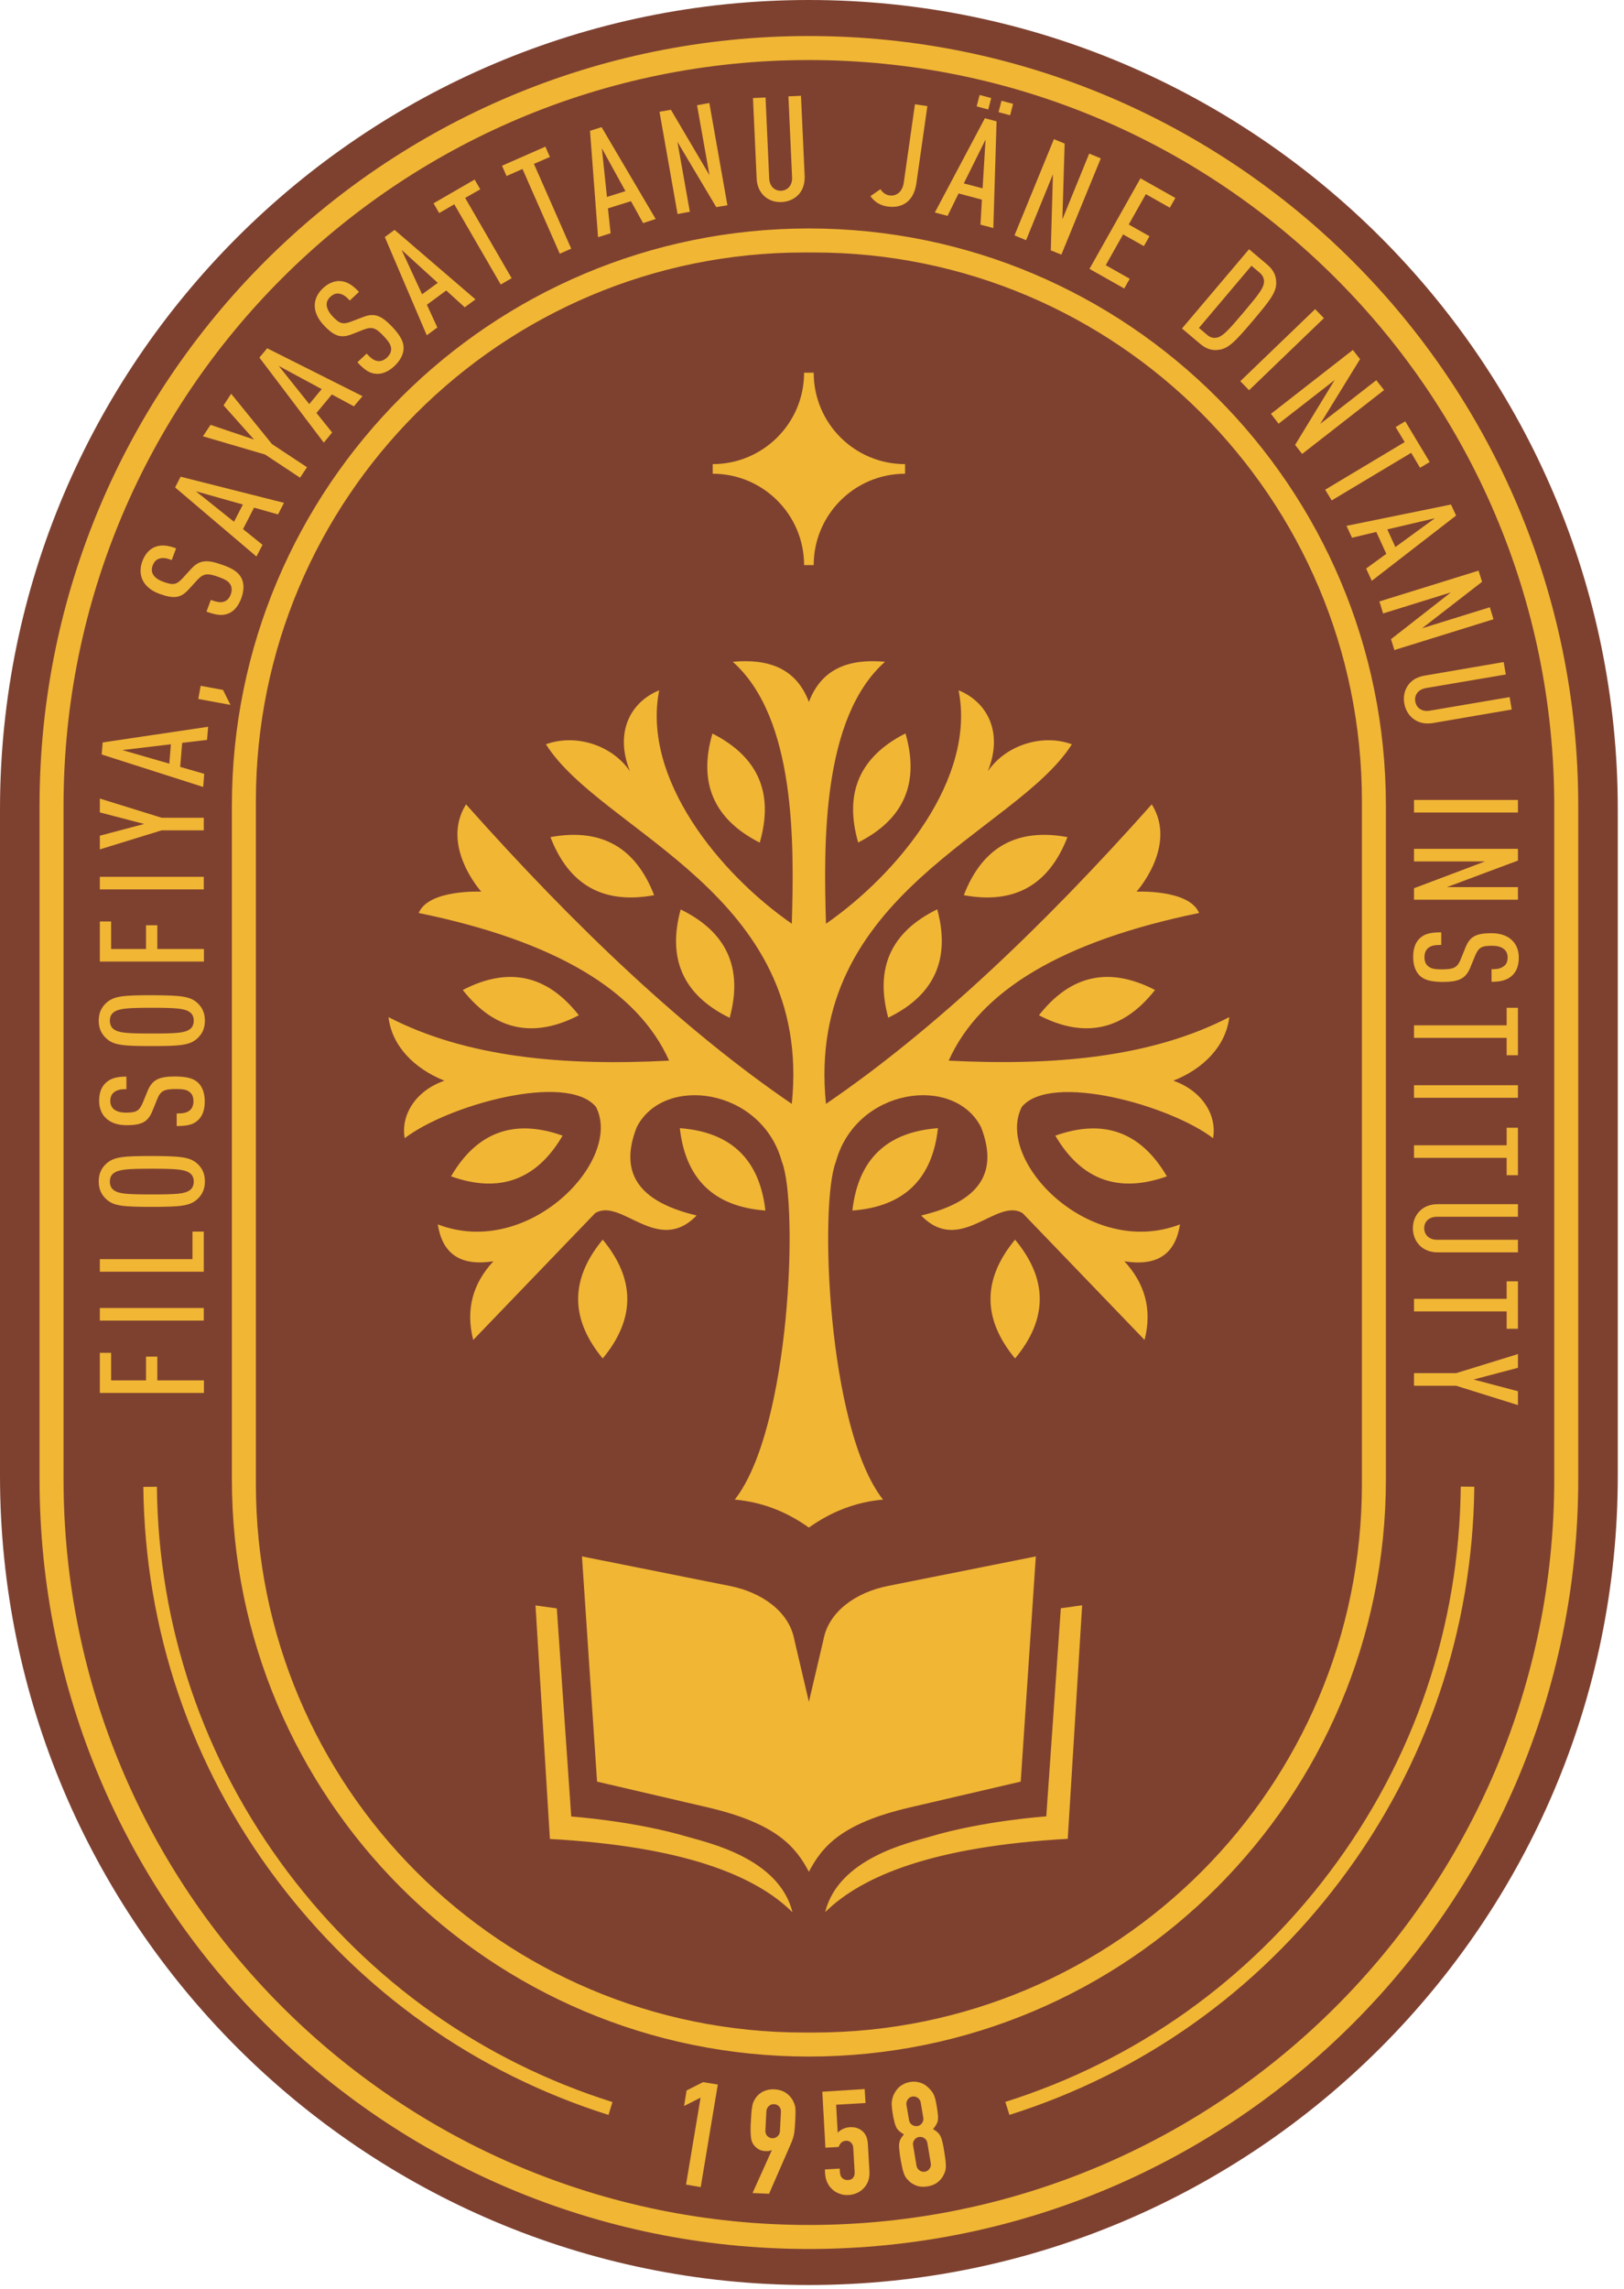 <svg width="115" height="162" viewBox="0 0 115 162" fill="none" xmlns="http://www.w3.org/2000/svg">
<g clip-path="url(#clip0_511_121)">
<path d="M57.28 0C25.7 0 0 25.7 0 57.28V104.45C0 136.03 25.7 161.73 57.28 161.73C88.86 161.73 114.56 136.03 114.56 104.45V57.28C114.56 25.7 88.87 0 57.28 0Z" fill="#7E4130"/>
<path d="M57.28 2.55C27.19 2.55 2.8 26.94 2.8 57.03V104.7C2.8 134.79 27.19 159.18 57.28 159.18C87.37 159.18 111.76 134.79 111.76 104.7V57.03C111.76 26.94 87.37 2.55 57.28 2.55ZM110.06 104.7C110.06 133.85 86.43 157.48 57.28 157.48C28.13 157.48 4.5 133.85 4.5 104.7V57.03C4.5 27.88 28.13 4.25 57.28 4.25C86.43 4.25 110.06 27.88 110.06 57.03V104.7ZM57.28 16.17C34.71 16.17 16.42 34.46 16.42 57.03V104.7C16.42 127.27 34.71 145.56 57.28 145.56C79.85 145.56 98.14 127.27 98.14 104.7V57.03C98.14 34.46 79.85 16.17 57.28 16.17ZM96.44 105.04C96.44 126.48 79.06 143.86 57.62 143.86H56.94C35.5 143.86 18.12 126.48 18.12 105.04V56.69C18.12 35.25 35.5 17.87 56.94 17.87H57.62C79.06 17.87 96.44 35.25 96.44 56.69V105.04ZM64.09 32.85V33.53C60.52 33.53 57.62 36.43 57.62 40H56.94C56.94 36.43 54.04 33.53 50.47 33.53V32.85C54.04 32.85 56.94 29.95 56.94 26.38H57.62C57.62 29.96 60.52 32.85 64.09 32.85ZM71.88 96.15C69.56 93.35 69.56 90.54 71.88 87.74C74.21 90.54 74.21 93.35 71.88 96.15ZM82.63 83.26C79.2 84.48 76.57 83.52 74.73 80.38C78.16 79.16 80.79 80.12 82.63 83.26ZM60.36 85.68C60.77 82.06 62.79 80.12 66.42 79.85C66.02 83.47 64 85.41 60.36 85.68ZM73.57 71.86C75.82 68.99 78.56 68.4 81.79 70.07C79.54 72.93 76.8 73.53 73.57 71.86ZM60.77 59.63C59.76 56.13 60.87 53.56 64.12 51.91C65.13 55.41 64.02 57.99 60.77 59.63ZM62.9 72.03C61.94 68.52 63.09 65.96 66.37 64.36C67.32 67.88 66.17 70.44 62.9 72.03ZM68.25 63.36C69.56 59.96 72.01 58.59 75.59 59.25C74.27 62.65 71.83 64.02 68.25 63.36ZM85.9 80.56C82.89 78.25 74.43 75.87 72.36 78.34C70.41 82.1 77.12 89.14 83.56 86.66C83.25 88.62 82.1 89.67 79.62 89.27C81.05 90.82 81.61 92.65 81.05 94.84L72.42 85.87C70.58 84.72 67.99 88.89 65.23 86.03C69.02 85.14 70.83 83.26 69.47 79.78C67.57 76.04 60.62 76.99 59.19 82.23C58.01 85.2 58.58 101.13 62.53 106.14C60.59 106.31 58.85 107 57.28 108.12C55.71 107 53.97 106.31 52.03 106.14C55.98 101.12 56.55 85.19 55.37 82.23C53.94 76.99 46.99 76.04 45.09 79.78C43.72 83.26 45.54 85.13 49.33 86.03C46.57 88.89 43.98 84.72 42.14 85.87L33.51 94.84C32.95 92.64 33.51 90.81 34.94 89.27C32.47 89.66 31.31 88.62 31 86.66C37.44 89.14 44.15 82.1 42.2 78.34C40.12 75.86 31.67 78.24 28.66 80.56C28.37 78.97 29.38 77.22 31.47 76.49C29.3 75.62 27.75 74.01 27.51 71.99C33.04 74.85 39.92 75.46 47.38 75.07C45.17 70.12 39.34 66.61 29.65 64.62C30.35 62.93 34.08 63.11 34.08 63.11C34.08 63.11 31.16 59.88 33 56.93C40.8 65.69 48.5 72.97 56.07 78.13C57.6 63.23 42.61 58.94 38.66 52.68C40.69 51.93 43.3 52.68 44.61 54.59C43.5 51.83 44.65 49.68 46.68 48.86C45.44 55.1 50.96 61.84 56.07 65.38C56.24 59.69 56.36 50.82 51.89 46.84C54.41 46.61 56.38 47.29 57.28 49.68C58.19 47.29 60.15 46.61 62.67 46.84C58.2 50.81 58.32 59.69 58.49 65.38C63.59 61.84 69.12 55.11 67.88 48.86C69.91 49.68 71.06 51.83 69.95 54.59C71.27 52.68 73.87 51.93 75.9 52.68C71.95 58.94 56.96 63.23 58.49 78.13C66.06 72.97 73.76 65.69 81.56 56.93C83.4 59.88 80.48 63.11 80.48 63.11C80.48 63.11 84.21 62.93 84.91 64.62C75.22 66.61 69.39 70.12 67.18 75.07C74.64 75.45 81.51 74.85 87.05 71.99C86.81 74.01 85.26 75.63 83.09 76.49C85.17 77.22 86.19 78.97 85.9 80.56ZM42.68 87.74C45 90.54 45 93.35 42.68 96.15C40.36 93.35 40.36 90.54 42.68 87.74ZM39.84 80.38C38 83.52 35.37 84.48 31.94 83.26C33.77 80.12 36.41 79.16 39.84 80.38ZM48.14 79.85C51.77 80.12 53.79 82.07 54.2 85.68C50.57 85.41 48.55 83.47 48.14 79.85ZM32.77 70.07C36 68.4 38.74 68.99 40.99 71.86C37.76 73.53 35.02 72.93 32.77 70.07ZM50.45 51.92C53.7 53.57 54.81 56.14 53.8 59.64C50.55 57.99 49.43 55.41 50.45 51.92ZM48.2 64.37C51.47 65.97 52.63 68.52 51.67 72.04C48.39 70.44 47.24 67.88 48.2 64.37ZM38.98 59.25C42.56 58.59 45.01 59.96 46.32 63.36C42.73 64.02 40.29 62.65 38.98 59.25ZM56.12 135.35C53.48 132.73 48.36 130.68 38.94 130.16L37.92 113.63L39.43 113.84L40.45 128.57C40.45 128.57 44.91 128.88 48.74 130.02C50.17 130.44 55.17 131.53 56.12 135.35ZM75.12 113.83L76.63 113.62L75.61 130.15C66.19 130.68 61.08 132.73 58.43 135.34C59.38 131.52 64.38 130.43 65.8 130.01C69.64 128.86 74.09 128.56 74.09 128.56L75.12 113.83ZM57.28 132.48C56.35 130.73 55.01 129.07 50.14 127.93C47.52 127.32 42.28 126.1 42.28 126.1L41.21 110.16L51.72 112.26C53.91 112.7 55.88 114.04 56.25 116.06L57.28 120.45L58.31 116.06C58.68 114.04 60.65 112.7 62.84 112.26L73.35 110.16L72.28 126.1C72.28 126.1 67.04 127.32 64.42 127.93C59.55 129.06 58.21 130.72 57.28 132.48ZM48.58 154.62L49.61 148.47L48.44 149.06L48.62 147.96L49.79 147.37L50.83 147.54L49.62 154.8L48.58 154.62ZM53.29 155.22L54.65 152.2L54.63 152.18C54.59 152.21 54.54 152.23 54.47 152.24C54.4 152.25 54.3 152.26 54.18 152.25C53.99 152.24 53.82 152.19 53.67 152.09C53.52 151.99 53.4 151.87 53.32 151.73C53.28 151.66 53.24 151.58 53.22 151.5C53.2 151.42 53.18 151.32 53.17 151.19C53.16 151.06 53.15 150.91 53.15 150.72C53.15 150.53 53.16 150.29 53.18 150C53.19 149.76 53.21 149.56 53.22 149.41C53.24 149.26 53.26 149.12 53.28 149.01C53.3 148.91 53.33 148.82 53.36 148.75C53.4 148.68 53.44 148.6 53.49 148.52C53.64 148.3 53.83 148.13 54.07 148.02C54.31 147.91 54.57 147.86 54.86 147.88C55.15 147.9 55.4 147.97 55.62 148.11C55.84 148.25 56.01 148.43 56.14 148.66C56.18 148.74 56.22 148.83 56.25 148.9C56.28 148.98 56.3 149.07 56.32 149.17C56.33 149.28 56.33 149.41 56.33 149.57C56.33 149.73 56.32 149.92 56.31 150.16C56.3 150.39 56.28 150.57 56.27 150.72C56.26 150.87 56.24 150.99 56.22 151.09C56.19 151.2 56.17 151.3 56.14 151.38C56.11 151.46 56.08 151.55 56.04 151.65L54.46 155.27L53.29 155.22ZM54.2 150.79C54.19 150.95 54.24 151.08 54.33 151.18C54.43 151.28 54.55 151.34 54.68 151.34C54.82 151.35 54.94 151.31 55.05 151.21C55.16 151.12 55.22 151 55.23 150.84L55.3 149.48C55.31 149.32 55.26 149.19 55.17 149.09C55.07 148.99 54.95 148.93 54.82 148.93C54.68 148.92 54.56 148.96 54.45 149.06C54.34 149.15 54.28 149.28 54.27 149.43L54.2 150.79ZM61.23 147.86L61.29 148.85L59.21 148.97L59.32 150.95C59.41 150.85 59.53 150.76 59.68 150.69C59.83 150.62 59.99 150.57 60.18 150.56C60.54 150.54 60.83 150.63 61.07 150.84C61.31 151.04 61.44 151.36 61.46 151.8L61.57 153.7C61.58 153.95 61.55 154.17 61.48 154.37C61.4 154.57 61.3 154.74 61.16 154.88C61.02 155.03 60.86 155.14 60.68 155.22C60.49 155.3 60.3 155.35 60.09 155.36C59.88 155.37 59.68 155.35 59.49 155.28C59.3 155.22 59.12 155.12 58.97 154.99C58.82 154.86 58.69 154.7 58.6 154.51C58.5 154.32 58.45 154.1 58.43 153.86L58.41 153.55L59.46 153.49L59.48 153.76C59.49 153.94 59.55 154.08 59.65 154.17C59.76 154.26 59.89 154.31 60.05 154.3C60.21 154.29 60.33 154.24 60.41 154.14C60.49 154.04 60.53 153.9 60.52 153.73L60.42 152.01C60.41 151.87 60.36 151.74 60.26 151.65C60.16 151.55 60.04 151.51 59.9 151.52C59.81 151.53 59.74 151.54 59.68 151.58C59.62 151.61 59.57 151.65 59.53 151.7C59.49 151.74 59.46 151.79 59.44 151.84C59.41 151.9 59.39 151.94 59.38 151.96L58.45 152.01L58.23 148.05L61.23 147.86ZM63.21 149.57C63.18 149.37 63.16 149.2 63.15 149.06C63.14 148.92 63.14 148.79 63.16 148.69C63.18 148.58 63.2 148.48 63.23 148.4C63.26 148.31 63.3 148.22 63.36 148.12C63.47 147.92 63.61 147.75 63.8 147.62C63.99 147.49 64.2 147.4 64.44 147.36C64.68 147.32 64.91 147.33 65.13 147.4C65.35 147.46 65.54 147.57 65.71 147.73C65.79 147.81 65.86 147.88 65.93 147.96C65.99 148.03 66.05 148.12 66.1 148.21C66.15 148.31 66.19 148.42 66.23 148.56C66.26 148.7 66.3 148.87 66.33 149.06C66.37 149.28 66.39 149.46 66.41 149.61C66.43 149.76 66.43 149.9 66.42 150.02C66.41 150.14 66.37 150.25 66.31 150.36C66.25 150.46 66.17 150.58 66.07 150.7C66.21 150.77 66.32 150.85 66.41 150.94C66.5 151.02 66.57 151.13 66.62 151.25C66.68 151.37 66.72 151.53 66.76 151.71C66.8 151.9 66.84 152.12 66.88 152.4C66.92 152.62 66.94 152.81 66.96 152.96C66.97 153.11 66.98 153.24 66.98 153.35C66.98 153.46 66.96 153.56 66.94 153.64C66.92 153.72 66.88 153.81 66.84 153.9C66.75 154.1 66.62 154.27 66.43 154.43C66.24 154.59 65.99 154.7 65.69 154.75C65.38 154.8 65.12 154.78 64.88 154.69C64.65 154.6 64.46 154.48 64.32 154.32C64.25 154.25 64.19 154.18 64.14 154.11C64.09 154.04 64.05 153.95 64.01 153.85C63.97 153.74 63.94 153.62 63.9 153.48C63.87 153.34 63.83 153.15 63.79 152.93C63.74 152.66 63.71 152.43 63.69 152.24C63.67 152.05 63.66 151.89 63.67 151.76C63.68 151.63 63.72 151.5 63.77 151.4C63.83 151.29 63.91 151.18 64.01 151.07C63.87 150.99 63.76 150.91 63.67 150.83C63.58 150.75 63.51 150.66 63.46 150.55C63.41 150.44 63.36 150.31 63.33 150.16C63.28 149.97 63.24 149.79 63.21 149.57ZM65.2 148.82C65.18 148.68 65.11 148.57 64.99 148.48C64.87 148.4 64.74 148.37 64.61 148.39C64.47 148.41 64.36 148.48 64.28 148.6C64.2 148.72 64.16 148.84 64.19 148.99L64.37 150.05C64.39 150.19 64.46 150.31 64.58 150.39C64.7 150.47 64.83 150.5 64.96 150.48C65.1 150.46 65.21 150.39 65.29 150.27C65.37 150.15 65.41 150.03 65.38 149.88L65.2 148.82ZM65.67 151.68C65.65 151.54 65.58 151.43 65.46 151.34C65.34 151.26 65.21 151.23 65.08 151.25C64.94 151.27 64.83 151.34 64.75 151.46C64.66 151.58 64.63 151.7 64.66 151.85L64.9 153.28C64.92 153.42 64.99 153.53 65.11 153.62C65.23 153.7 65.36 153.73 65.49 153.71C65.63 153.69 65.74 153.62 65.82 153.5C65.91 153.38 65.94 153.26 65.91 153.11L65.67 151.68ZM7.87 97.7H10.34V96.02H11.14V97.7H14.44V98.59H7.07V95.75H7.87V97.7ZM14.43 93.47H7.07V92.58H14.43V93.47ZM14.43 90.01H7.07V89.12H13.63V87.17H14.43V90.01ZM13.97 82.36C14.29 82.65 14.51 83.04 14.51 83.62C14.51 84.2 14.29 84.59 13.97 84.88C13.44 85.36 12.78 85.42 10.75 85.42C8.71 85.42 8.05 85.36 7.53 84.88C7.21 84.59 6.99 84.2 6.99 83.62C6.99 83.04 7.21 82.65 7.53 82.36C8.06 81.88 8.72 81.82 10.75 81.82C12.79 81.83 13.45 81.89 13.97 82.36ZM8.06 83.03C7.89 83.15 7.78 83.34 7.78 83.63C7.78 83.92 7.89 84.12 8.06 84.24C8.41 84.5 9 84.54 10.75 84.54C12.5 84.54 13.08 84.5 13.44 84.24C13.61 84.12 13.72 83.92 13.72 83.63C13.72 83.34 13.61 83.15 13.44 83.03C13.09 82.77 12.5 82.72 10.75 82.72C9.01 82.72 8.42 82.77 8.06 83.03ZM14.06 76.66C14.33 76.94 14.5 77.37 14.5 77.96C14.5 78.53 14.35 78.96 14.06 79.25C13.72 79.59 13.3 79.7 12.51 79.7V78.81C13 78.81 13.26 78.76 13.47 78.56C13.6 78.44 13.7 78.23 13.7 77.95C13.7 77.65 13.61 77.45 13.46 77.32C13.24 77.12 12.96 77.08 12.48 77.08C11.63 77.08 11.37 77.2 11.13 77.8L10.79 78.64C10.48 79.39 10.07 79.64 8.95 79.64C8.31 79.64 7.78 79.45 7.44 79.08C7.17 78.79 7.02 78.4 7.02 77.91C7.02 77.37 7.17 76.97 7.44 76.69C7.8 76.32 8.28 76.2 8.95 76.2V77.09C8.56 77.09 8.29 77.13 8.06 77.32C7.91 77.44 7.81 77.64 7.81 77.92C7.81 78.18 7.9 78.36 8.04 78.49C8.24 78.67 8.54 78.75 8.92 78.75C9.64 78.75 9.86 78.64 10.11 78.05L10.45 77.22C10.79 76.38 11.31 76.19 12.46 76.19C13.22 76.21 13.71 76.31 14.06 76.66ZM13.97 70.98C14.29 71.27 14.51 71.66 14.51 72.24C14.51 72.82 14.29 73.21 13.97 73.5C13.44 73.98 12.78 74.04 10.75 74.04C8.71 74.04 8.05 73.98 7.53 73.5C7.21 73.21 6.99 72.82 6.99 72.24C6.99 71.66 7.21 71.27 7.53 70.98C8.06 70.5 8.72 70.44 10.75 70.44C12.79 70.45 13.45 70.51 13.97 70.98ZM8.06 71.64C7.89 71.76 7.78 71.95 7.78 72.24C7.78 72.53 7.89 72.73 8.06 72.85C8.41 73.11 9 73.15 10.75 73.15C12.5 73.15 13.08 73.11 13.44 72.85C13.61 72.73 13.72 72.53 13.72 72.24C13.72 71.95 13.61 71.76 13.44 71.64C13.09 71.38 12.5 71.33 10.75 71.33C9.01 71.33 8.42 71.38 8.06 71.64ZM7.87 67.17H10.34V65.49H11.14V67.17H14.44V68.06H7.07V65.22H7.87V67.17ZM14.43 62.95H7.07V62.06H14.43V62.95ZM11.45 57.88H14.43V58.77H11.45L7.07 60.12V59.15L10.21 58.32L7.07 57.5V56.52L11.45 57.88ZM14.66 52.37L12.9 52.58L12.76 54.28L14.46 54.77L14.39 55.7L7.2 53.4L7.27 52.55L14.74 51.44L14.66 52.37ZM8.67 53.09L11.99 54.05L12.1 52.68L8.67 53.09ZM16.32 49.89L14.04 49.47L14.21 48.54L15.79 48.83L16.32 49.89ZM17.12 40.96C17.28 41.31 17.29 41.78 17.09 42.34C16.89 42.87 16.6 43.23 16.23 43.4C15.79 43.6 15.36 43.56 14.62 43.29L14.93 42.46C15.39 42.63 15.66 42.67 15.92 42.56C16.09 42.49 16.25 42.33 16.34 42.07C16.44 41.79 16.42 41.57 16.33 41.4C16.19 41.14 15.95 41.01 15.49 40.84C14.69 40.55 14.41 40.58 13.97 41.05L13.36 41.72C12.81 42.32 12.34 42.41 11.29 42.03C10.69 41.81 10.26 41.45 10.07 40.99C9.92 40.63 9.91 40.2 10.07 39.75C10.25 39.25 10.54 38.92 10.89 38.75C11.36 38.53 11.84 38.58 12.47 38.81L12.16 39.64C11.79 39.5 11.53 39.45 11.25 39.55C11.06 39.61 10.91 39.77 10.81 40.03C10.72 40.27 10.74 40.48 10.83 40.64C10.95 40.87 11.21 41.05 11.57 41.18C12.25 41.43 12.49 41.4 12.93 40.93L13.53 40.27C14.14 39.6 14.69 39.6 15.78 39.99C16.49 40.24 16.91 40.51 17.12 40.96ZM19.69 36.41L17.99 35.93L17.21 37.45L18.59 38.56L18.16 39.39L12.4 34.5L12.79 33.74L20.11 35.59L19.69 36.41ZM13.87 34.77L16.57 36.93L17.2 35.71L13.87 34.77ZM19.26 31.43L21.74 33.07L21.25 33.81L18.77 32.17L14.37 30.88L14.91 30.07L17.99 31.11L15.83 28.69L16.37 27.87L19.26 31.43ZM25.06 28.76L23.5 27.92L22.41 29.23L23.52 30.61L22.93 31.33L18.37 25.31L18.92 24.65L25.67 28.04L25.06 28.76ZM19.74 25.9L21.9 28.6L22.78 27.54L19.74 25.9ZM28.58 24.68C28.56 25.07 28.37 25.49 27.94 25.9C27.53 26.29 27.1 26.47 26.7 26.46C26.22 26.45 25.84 26.22 25.31 25.64L25.96 25.03C26.29 25.38 26.51 25.54 26.8 25.56C26.98 25.57 27.2 25.5 27.4 25.31C27.62 25.1 27.7 24.9 27.7 24.7C27.69 24.41 27.53 24.18 27.2 23.82C26.62 23.2 26.35 23.1 25.75 23.33L24.91 23.66C24.15 23.95 23.68 23.82 22.92 23.01C22.48 22.54 22.26 22.03 22.29 21.53C22.32 21.14 22.5 20.75 22.85 20.42C23.24 20.05 23.64 19.89 24.03 19.89C24.55 19.9 24.96 20.17 25.42 20.66L24.77 21.27C24.5 20.98 24.29 20.82 24 20.78C23.8 20.75 23.6 20.82 23.39 21.01C23.2 21.19 23.13 21.38 23.13 21.56C23.14 21.82 23.28 22.1 23.54 22.38C24.04 22.91 24.27 22.99 24.87 22.76L25.71 22.44C26.55 22.11 27.05 22.36 27.84 23.2C28.34 23.76 28.6 24.18 28.58 24.68ZM32.91 21.75L31.6 20.56L30.23 21.57L30.97 23.18L30.22 23.73L27.25 16.78L27.94 16.27L33.67 21.19L32.91 21.75ZM28.44 17.69L29.89 20.83L31 20.02L28.44 17.69ZM32.94 14.01L36.23 19.69L35.46 20.14L32.17 14.46L31.1 15.08L30.7 14.39L33.61 12.71L34.01 13.4L32.94 14.01ZM37.81 11.6L40.45 17.6L39.64 17.96L37 11.96L35.87 12.46L35.55 11.73L38.62 10.38L38.94 11.11L37.81 11.6ZM45.54 15.79L44.68 14.24L43.05 14.75L43.24 16.51L42.35 16.79L41.78 9.26L42.6 9L46.43 15.5L45.54 15.79ZM42.62 10.5L42.98 13.94L44.29 13.53L42.62 10.5ZM50.72 14.66L47.97 10.04L48.85 14.99L47.98 15.15L46.7 7.91L47.51 7.77L50.24 12.4L49.36 7.45L50.23 7.29L51.51 14.53L50.72 14.66ZM56.56 13.76C56.25 14.09 55.83 14.28 55.35 14.3C54.88 14.32 54.44 14.18 54.11 13.87C53.8 13.58 53.6 13.16 53.58 12.62L53.32 6.94L54.21 6.9L54.47 12.63C54.5 13.21 54.87 13.52 55.32 13.5C55.76 13.48 56.12 13.13 56.09 12.55L55.83 6.82L56.72 6.78L56.98 12.46C57 13.01 56.84 13.45 56.56 13.76ZM64.22 14.31C63.86 14.59 63.4 14.69 62.86 14.62C62.32 14.54 61.91 14.28 61.64 13.88L62.35 13.39C62.47 13.6 62.7 13.79 62.98 13.83C63.47 13.9 63.9 13.6 64 12.92L64.79 7.38L65.67 7.51L64.88 13.05C64.79 13.6 64.57 14.03 64.22 14.31ZM69.43 15.9L69.53 14.13L67.88 13.69L67.1 15.28L66.2 15.04L69.74 8.37L70.57 8.59L70.34 16.14L69.43 15.9ZM69.79 9.88L68.25 12.98L69.58 13.33L69.79 9.88ZM69.16 7.53L69.37 6.72L70.19 6.94L69.98 7.75L69.16 7.53ZM70.71 7.94L70.92 7.13L71.74 7.35L71.53 8.16L70.71 7.94ZM74.41 17.72L74.56 12.34L72.66 17L71.84 16.66L74.63 9.85L75.39 10.16L75.23 15.53L77.13 10.87L77.95 11.21L75.16 18.02L74.41 17.72ZM77.15 19.03L80.76 12.62L83.23 14.01L82.84 14.7L81.14 13.74L79.93 15.89L81.4 16.72L81 17.42L79.53 16.59L78.3 18.77L80 19.73L79.61 20.42L77.15 19.03ZM86.29 24.76C85.89 24.82 85.45 24.73 84.99 24.34L83.7 23.25L88.45 17.64L89.74 18.73C90.2 19.12 90.36 19.54 90.37 19.94C90.41 20.63 90.02 21.17 88.73 22.69C87.44 24.21 86.98 24.68 86.29 24.76ZM89.51 19.93C89.51 19.72 89.43 19.5 89.21 19.31L88.62 18.81L84.9 23.21L85.49 23.71C85.71 23.9 85.94 23.94 86.15 23.9C86.58 23.82 86.97 23.4 88.06 22.11C89.15 20.82 89.5 20.37 89.51 19.93ZM87.83 26.98L93.13 21.88L93.75 22.52L88.45 27.62L87.83 26.98ZM91.71 31.49L94.51 26.9L90.54 29.99L90 29.29L95.8 24.77L96.31 25.42L93.49 30L97.46 26.91L98.01 27.61L92.21 32.13L91.71 31.49ZM99.93 32.05L94.3 35.42L93.84 34.66L99.47 31.29L98.83 30.23L99.51 29.82L101.24 32.7L100.56 33.11L99.93 32.05ZM96.74 40.24L98.17 39.2L97.46 37.65L95.74 38.06L95.35 37.22L102.75 35.71L103.11 36.49L97.14 41.11L96.74 40.24ZM101.61 36.68L98.24 37.47L98.81 38.72L101.61 36.68ZM98.5 45.24L102.74 41.93L97.94 43.42L97.68 42.57L104.7 40.39L104.95 41.18L100.7 44.47L105.5 42.98L105.76 43.83L98.74 46.01L98.5 45.24ZM100.13 50.91C99.76 50.65 99.52 50.25 99.44 49.78C99.36 49.31 99.45 48.87 99.71 48.5C99.95 48.15 100.35 47.91 100.88 47.82L106.48 46.86L106.63 47.74L100.98 48.7C100.41 48.8 100.14 49.21 100.22 49.65C100.29 50.09 100.68 50.4 101.25 50.3L106.9 49.34L107.05 50.22L101.45 51.18C100.93 51.26 100.47 51.16 100.13 50.91ZM100.13 56.62H107.49V57.51H100.13V56.62ZM100.13 62.87L105.16 60.97H100.13V60.08H107.49V60.91L102.46 62.79H107.49V63.68H100.13V62.87ZM100.51 69.03C100.24 68.75 100.07 68.32 100.07 67.73C100.07 67.16 100.22 66.73 100.51 66.44C100.85 66.1 101.27 65.99 102.06 65.99V66.88C101.57 66.88 101.31 66.93 101.1 67.13C100.97 67.25 100.87 67.46 100.87 67.74C100.87 68.04 100.96 68.24 101.11 68.37C101.33 68.57 101.61 68.61 102.09 68.61C102.94 68.61 103.2 68.49 103.44 67.89L103.78 67.05C104.09 66.3 104.5 66.05 105.62 66.05C106.26 66.05 106.79 66.24 107.13 66.61C107.4 66.9 107.55 67.29 107.55 67.78C107.55 68.32 107.4 68.72 107.13 69C106.77 69.37 106.29 69.49 105.62 69.49V68.6C106.01 68.6 106.28 68.56 106.51 68.37C106.67 68.25 106.76 68.05 106.76 67.77C106.76 67.51 106.67 67.33 106.53 67.2C106.33 67.02 106.03 66.94 105.65 66.94C104.93 66.94 104.71 67.05 104.46 67.64L104.12 68.47C103.78 69.31 103.26 69.5 102.11 69.5C101.34 69.48 100.86 69.38 100.51 69.03ZM106.69 73.46H100.13V72.57H106.69V71.33H107.49V74.69H106.69V73.46ZM100.13 76.81H107.49V77.7H100.13V76.81ZM106.69 81.95H100.13V81.06H106.69V79.82H107.49V83.18H106.69V81.95ZM100.54 88.16C100.22 87.84 100.05 87.41 100.05 86.93C100.05 86.45 100.22 86.03 100.54 85.71C100.84 85.41 101.27 85.23 101.81 85.23H107.49V86.12H101.76C101.18 86.12 100.85 86.48 100.85 86.93C100.85 87.37 101.18 87.75 101.76 87.75H107.49V88.64H101.81C101.27 88.64 100.84 88.46 100.54 88.16ZM106.69 92.82H100.13V91.93H106.69V90.69H107.49V94.05H106.69V92.82ZM103.11 98.08H100.13V97.19H103.11L107.49 95.84V96.81L104.35 97.64L107.49 98.47V99.45L103.11 98.08ZM43.09 149.69C33.68 146.72 25.56 140.97 19.6 133.05C13.52 124.98 10.26 115.36 10.15 105.24L11.11 105.23C11.21 115.15 14.41 124.57 20.36 132.48C26.2 140.24 34.16 145.88 43.37 148.78L43.09 149.69ZM71.48 149.69L71.19 148.77C80.4 145.86 88.36 140.22 94.19 132.46C100.14 124.55 103.34 115.14 103.44 105.22L104.4 105.23C104.29 115.35 101.03 124.97 94.96 133.04C89.01 140.96 80.89 146.72 71.48 149.69Z" fill="#F1B634"/>
</g>
<defs>
<clipPath id="clip0_511_121">
<rect width="114.56" height="161.73" fill="white"/>
</clipPath>
</defs>
</svg>
